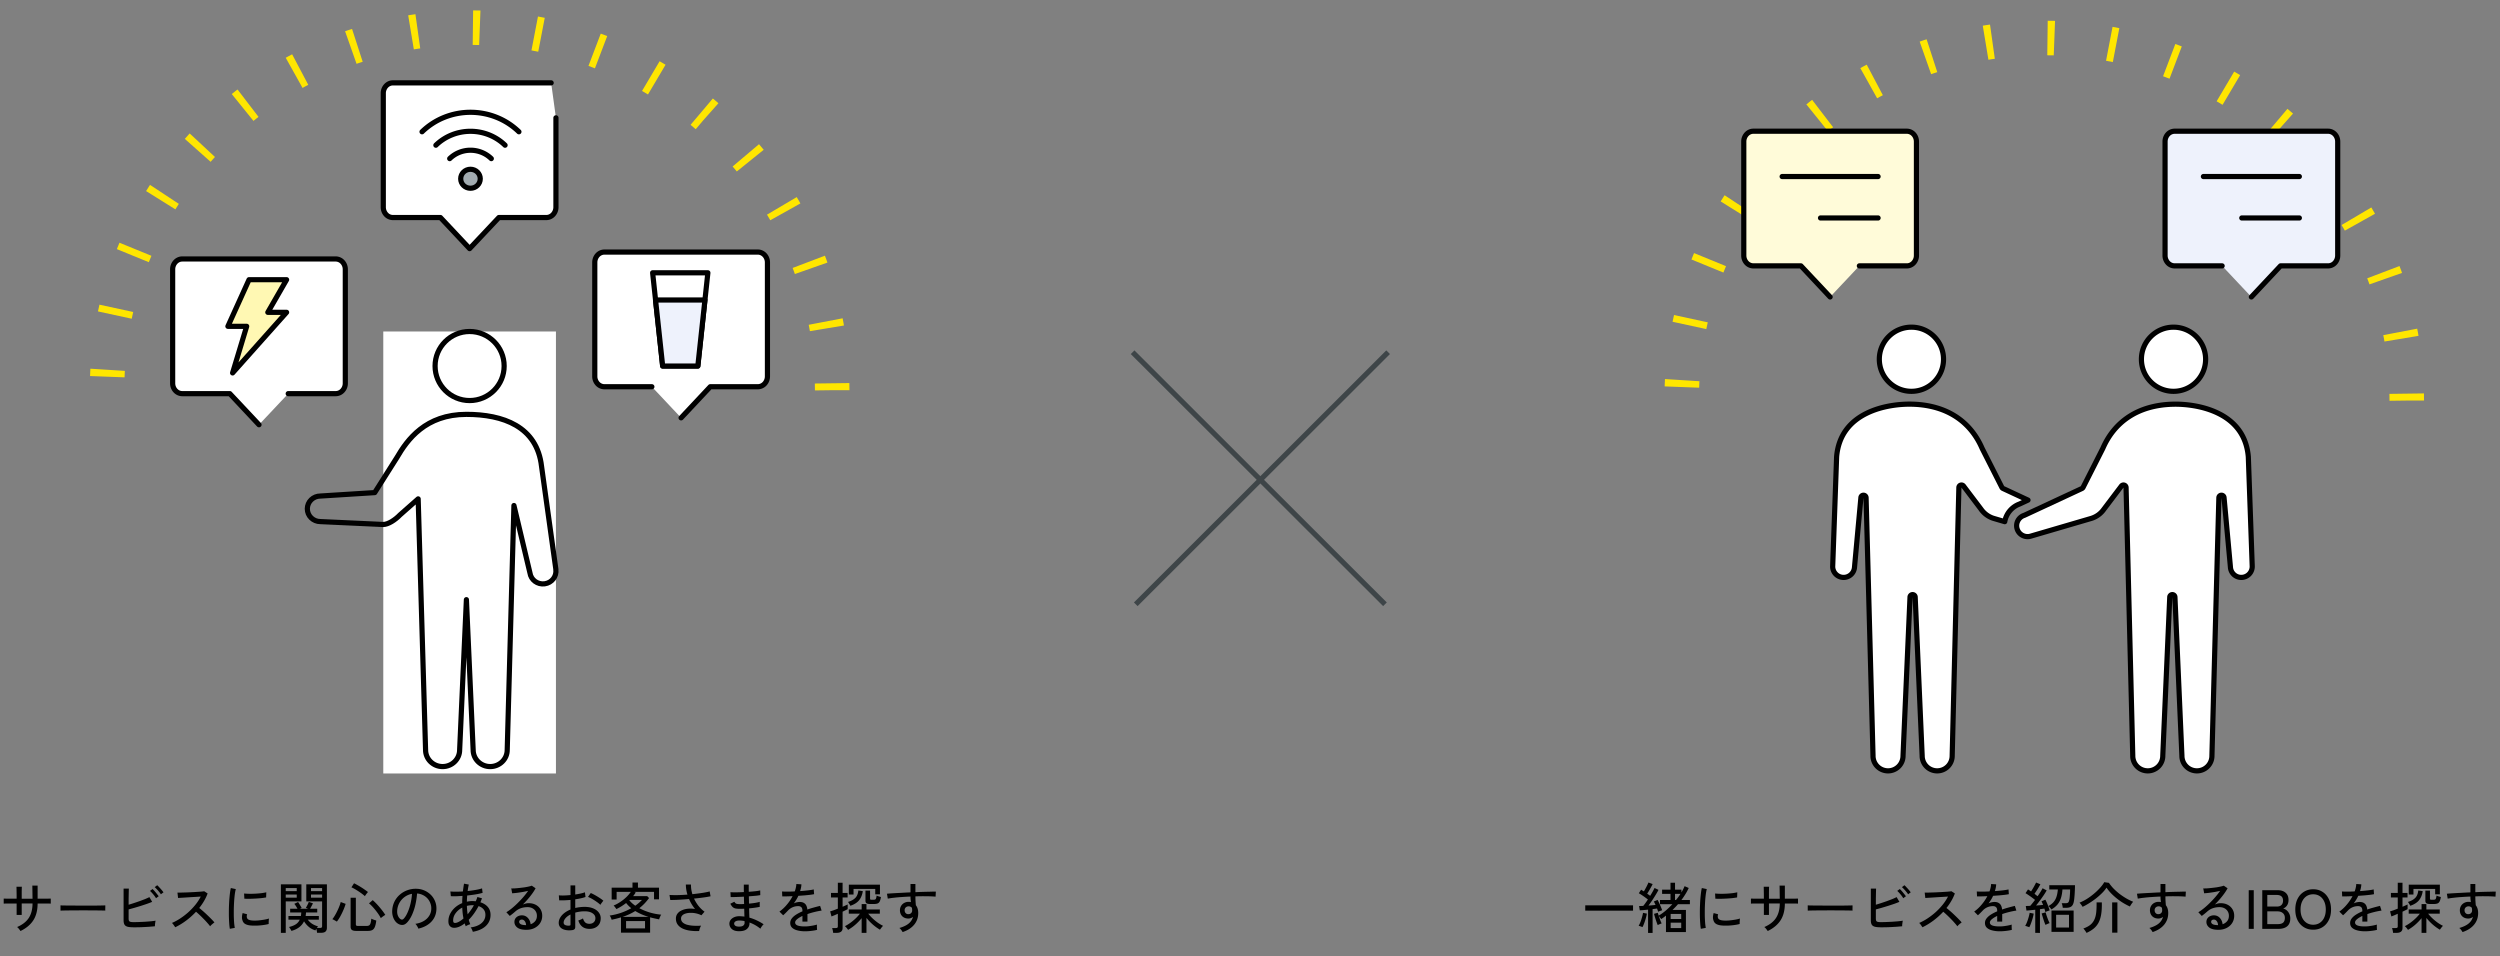 <svg xmlns="http://www.w3.org/2000/svg" width="724" height="277" fill="none"><rect width="100%" height="100%" fill="#808080" stroke="none"/><path stroke="#FFE600" stroke-dasharray="2 16" stroke-linejoin="round" stroke-miterlimit="16" stroke-width="10" d="M241 113C241 55.01 193.99 8 136 8S31 55.01 31 113"/><path fill="#fff" d="M188.778 112h-13.75a2.68 2.68 0 0 1-1.964-.879 3.12 3.12 0 0 1-.814-2.121V76c0-.796.293-1.559.814-2.121a2.68 2.68 0 0 1 1.964-.879h44.444c.737 0 1.443.316 1.964.879s.814 1.325.814 2.121v33c0 .796-.293 1.559-.814 2.121a2.68 2.68 0 0 1-1.964.879h-13.778l-8.444 9"/><path stroke="#000" stroke-linecap="round" stroke-linejoin="round" stroke-width="1.5" d="M188.778 112h-13.75a2.68 2.68 0 0 1-1.964-.879 3.12 3.12 0 0 1-.814-2.121V76c0-.796.293-1.559.814-2.121a2.68 2.68 0 0 1 1.964-.879h44.444c.737 0 1.443.316 1.964.879s.814 1.325.814 2.121v33c0 .796-.293 1.559-.814 2.121a2.68 2.68 0 0 1-1.964.879h-13.778l-8.444 9"/><path fill="#fff" d="M159.611 24h-45.833c-.737 0-1.443.316-1.964.879A3.13 3.13 0 0 0 111 27v33c0 .796.293 1.559.814 2.121a2.68 2.68 0 0 0 1.964.879h13.778L136 72l8.472-9h13.75c.737 0 1.443-.316 1.964-.879A3.13 3.13 0 0 0 161 60V34.125"/><path stroke="#000" stroke-linecap="round" stroke-linejoin="round" stroke-width="1.5" d="M159.611 24h-45.833c-.737 0-1.443.316-1.964.879A3.13 3.13 0 0 0 111 27v33c0 .796.293 1.559.814 2.121a2.68 2.68 0 0 0 1.964.879h13.778L136 72l8.472-9h13.75c.737 0 1.443-.316 1.964-.879A3.13 3.13 0 0 0 161 60V34.125"/><g stroke="#000" stroke-linecap="round" stroke-linejoin="round" stroke-width="1.5" clip-path="url(#a)"><path fill="#A2ABB0" d="M136.25 54.52c1.565 0 2.833-1.23 2.833-2.75 0-1.518-1.268-2.75-2.833-2.75s-2.833 1.232-2.833 2.75c0 1.52 1.268 2.75 2.833 2.75"/><path d="M130.236 45.934a8.5 8.5 0 0 1 2.762-1.796 8.72 8.72 0 0 1 6.519 0 8.5 8.5 0 0 1 2.761 1.796m-16.044-3.884c2.657-2.579 6.26-4.027 10.016-4.027s7.359 1.448 10.016 4.026"/><path d="M122.225 38.158a19.9 19.9 0 0 1 6.435-4.174 20.4 20.4 0 0 1 7.59-1.465c2.605 0 5.184.498 7.59 1.465a19.9 19.9 0 0 1 6.435 4.174"/></g><path stroke="#000" stroke-linecap="round" stroke-linejoin="round" stroke-width="1.5" d="M202.091 106h-10.182L189 79h16z"/><path fill="#EEF2FC" stroke="#000" stroke-linecap="round" stroke-linejoin="round" stroke-width="1.5" d="M191.909 106h10.182l2.06-19.125h-14.303z"/><path fill="#fff" d="M83.472 114h13.75c.737 0 1.444-.316 1.964-.879A3.12 3.12 0 0 0 100 111V78c0-.796-.293-1.559-.814-2.121A2.68 2.68 0 0 0 97.222 75H52.778c-.737 0-1.444.316-1.964.879A3.13 3.13 0 0 0 50 78v33c0 .796.293 1.559.814 2.121s1.227.879 1.964.879h13.778L75 123"/><path stroke="#000" stroke-linecap="round" stroke-linejoin="round" stroke-width="1.5" d="M83.472 114h13.75c.737 0 1.444-.316 1.964-.879A3.12 3.12 0 0 0 100 111V78c0-.796-.293-1.559-.814-2.121A2.68 2.68 0 0 0 97.222 75H52.778c-.737 0-1.444.316-1.964.879A3.13 3.13 0 0 0 50 78v33c0 .796.293 1.559.814 2.121s1.227.879 1.964.879h13.778L75 123"/><path fill="#FFF8B3" stroke="#000" stroke-linecap="round" stroke-linejoin="round" stroke-width="1.5" d="M72.12 81 66 94.5h5.44L67.36 108 83 90.45h-5.44L83 81z"/><path fill="#fff" d="M111 96h50v128h-50z"/><path stroke="#000" stroke-linejoin="round" stroke-width="1.5" d="M126 106c0 5.524 4.476 10 10 10s10-4.476 10-10-4.476-10-10-10-10 4.476-10 10Zm34.985 58.914-4.153-29.852C155.514 123.465 145.63 120 135.077 120c-11.851 0-17.123 7.331-20.148 12.534l-6.41 10.123-15.735.996c-2.087 0-3.784 1.659-3.784 3.699s1.697 3.7 3.784 3.7l18.191.839c1.428 0 3.455-1.308 4.882-2.791l5.242-4.627 2.146 72.705c0 2.665 2.207 4.822 4.933 4.822s4.932-2.157 4.932-4.822l1.957-43.518 1.957 43.518c0 2.665 2.206 4.822 4.932 4.822 2.725 0 4.932-2.157 4.932-4.822l1.947-70.782 4.632 19.504c.28 2.02 2.177 3.445 4.254 3.172s3.524-2.138 3.244-4.158z"/><path fill="#000" d="M5.936 269.624a8 8 0 0 0-.448-.608q-.304-.384-.544-.544 2.32-.991 3.392-2.64 1.072-1.648 1.088-4.192H6.288v3.328H4.816v-3.312q-.832 0-1.632.016H1.808q-.56 0-.736.016v-1.456q.128 0 .688.016h1.376q.816 0 1.68.016v-.992q0-.545-.016-1.056 0-.512-.016-.896 0-.384-.016-.512h1.568q-.015.112-.032.512 0 .384-.016.912v2.032q.511.016.912.016h1.28q.416 0 .944-.016 0-.367-.016-.912 0-.56-.016-1.136 0-.592-.016-1.072 0-.48-.016-.672h1.536v3.792a82 82 0 0 1 1.632-.016h1.392q.592-.016.784-.016v1.456a11 11 0 0 0-.768-.016h-1.392a80 80 0 0 0-1.648-.016q-.016 2.96-1.248 4.864t-3.712 3.104m11.584-5.904v-1.072q0-.304-.016-.448.4.016 1.2.032.8 0 1.856.016 1.072 0 2.256.016h4.64q1.056-.016 1.856-.032t1.184-.032v.352q0 .288-.016.656 0 .352.016.496-.495-.016-1.472-.032-.975-.016-2.24-.016a209 209 0 0 0-5.264 0q-1.296 0-2.352.016-1.04.017-1.648.048m21.344 4.832q-1.152 0-1.824-.144-.672-.16-.96-.592-.288-.449-.288-1.296v-9.184h1.52q-.015.448-.032 1.232l-.032 1.696v1.744q.72-.209 1.536-.48a73 73 0 0 0 1.648-.56q.832-.304 1.568-.592.735-.304 1.264-.576l.8 1.376q-.64.272-1.488.576-.848.288-1.792.592-.928.288-1.856.56-.912.256-1.68.464v2.64q0 .432.112.656t.432.304.944.08q.672 0 1.52-.032a100 100 0 0 0 1.728-.08q.88-.064 1.68-.128.8-.08 1.392-.176a6 6 0 0 0-.096.528q-.048.32-.08.624-.015.304-.016.464-.816.08-1.888.16-1.056.064-2.144.112-1.072.032-1.968.032m7.728-9.568a6.4 6.4 0 0 0-.528-.72 11 11 0 0 0-.64-.736 7 7 0 0 0-.624-.608l.72-.56q.255.208.608.608.368.384.704.784t.512.672zm-1.408 1.136a7 7 0 0 0-.496-.736 11 11 0 0 0-.64-.768 8 8 0 0 0-.608-.608l.736-.544q.24.208.592.608.353.4.672.816.336.4.512.672zm5.568 8.416q-.16-.24-.448-.64-.272-.416-.512-.608a15.6 15.6 0 0 0 2.464-1.344 20 20 0 0 0 2.352-1.824 19.4 19.4 0 0 0 2.032-2.16 14 14 0 0 0 1.504-2.32l-1.68.112q-.928.048-1.888.112-.944.064-1.744.112t-1.264.08l-.176-1.552a60 60 0 0 0 1.168-.016 150 150 0 0 0 1.744-.048l1.936-.096q.975-.064 1.744-.112a14 14 0 0 0 1.152-.128l.992.64a13 13 0 0 1-1.024 2.16 16 16 0 0 1-1.408 2.048 33 33 0 0 1 2.4 2.112q.608.576 1.136 1.12.528.528.864.96-.272.176-.656.512a5 5 0 0 0-.592.592 11 11 0 0 0-.816-.992q-.48-.56-1.056-1.136a38 38 0 0 0-1.152-1.136 23 23 0 0 0-1.056-.944 21.6 21.6 0 0 1-2.896 2.592 20 20 0 0 1-3.12 1.904m15.808.448a15 15 0 0 1-.176-1.536 51 51 0 0 1-.096-2.016q-.015-1.104 0-2.272.031-1.168.096-2.288.08-1.12.192-2.064.112-.96.272-1.632l1.44.304q-.16.576-.288 1.488a39 39 0 0 0-.192 1.984 70 70 0 0 0-.096 2.224q-.015 1.136 0 2.208.032 1.056.096 1.92.08.864.192 1.408zm6.288-.944q-1.088-.064-1.76-.416a1.7 1.7 0 0 1-.864-1.088q-.32-.833.048-2.112l1.296.352a2.2 2.2 0 0 0-.112.656q.015.288.128.512.256.544 1.536.64.72.048 1.6-.016a22 22 0 0 0 1.728-.224q.847-.144 1.456-.336a5 5 0 0 0-.064.48l-.032.624v.48a13 13 0 0 1-1.696.32q-.88.113-1.728.144a24 24 0 0 1-1.536-.016m-2.08-7.776-.08-1.504q.593.064 1.44.08.848.016 1.776-.032a29 29 0 0 0 1.776-.144q.847-.112 1.44-.256l-.048 1.488a24 24 0 0 1-1.456.208q-.832.08-1.728.128t-1.712.064q-.816 0-1.408-.032m21.056 9.872A5.7 5.7 0 0 0 91.6 269a5 5 0 0 1-.16.24 3 3 0 0 0-.096.208q-1.168-.368-1.984-1.088a6.6 6.6 0 0 1-1.312-1.552q-.976 2.048-3.648 2.784a6 6 0 0 0-.464-.8 1.6 1.6 0 0 0-.24-.336q1.248-.288 2-.8a3.14 3.14 0 0 0 1.12-1.328h-3.28v-1.056h3.6q.048-.24.064-.496.032-.257.048-.528h-3.216v-1.072h2.128a18 18 0 0 0-.432-.736 5 5 0 0 0-.496-.688l1.088-.528q.255.336.544.848.304.497.496.864l-.544.24h2.464l-.704-.256q.225-.384.48-.88t.368-.848l1.2.4a10 10 0 0 1-.384.784q-.225.432-.448.8h2.08v1.072h-3.248q-.016.256-.048.512-.016.256-.064.512h3.824v1.056h-3.2q.464.656 1.184 1.152.735.496 1.792.8a2 2 0 0 0-.16.192l-.192.256h.912q.32 0 .464-.112t.144-.416v-7.152h-4.576v-4.944h5.968v12.56q0 .736-.4 1.104-.384.368-1.264.368zm-10.48.016v-14.048h5.952v4.944h-4.544v9.104zm8.72-10.192h3.216v-.896h-3.216zm-7.312 0h3.184v-.896h-3.184zm7.312-1.888h3.216v-.88h-3.216zm-7.312 0h3.184v-.88h-3.184zm20.416 11.52q-.896 0-1.264-.288-.368-.272-.368-.928v-8.4h1.52v7.696q0 .256.128.368t.496.112h2.48q.464 0 .736-.16.272-.176.416-.64t.224-1.312q.24.144.688.304t.752.24q-.16 1.265-.448 1.92-.288.64-.768.864-.464.224-1.216.224zm-5.616-2.688a2.4 2.4 0 0 0-.4-.24 7 7 0 0 0-.496-.272 1.7 1.7 0 0 0-.416-.192 7.6 7.6 0 0 0 .72-1.04q.384-.64.72-1.344.352-.72.608-1.392.272-.688.384-1.2l1.424.528a14 14 0 0 1-.608 1.696 21 21 0 0 1-.896 1.856q-.495.912-1.04 1.6m12.736-1.008a11 11 0 0 0-.96-1.536 19 19 0 0 0-1.216-1.52q-.64-.72-1.248-1.232l1.072-.928q.448.384.96.912t1.024 1.136.944 1.184.72 1.056a2.3 2.3 0 0 0-.432.256q-.271.192-.528.384-.24.192-.336.288m-4.608-6.368a13 13 0 0 0-1.216-.96q-.704-.496-1.424-.928a10 10 0 0 0-1.264-.672l.752-1.168q.432.192.976.512.56.304 1.136.672.576.353 1.072.72.512.353.848.624-.112.128-.304.368t-.352.48a3 3 0 0 0-.224.352m15.472 9.408q-.08-.288-.352-.72-.256-.448-.512-.672 1.44-.224 2.448-.832 1.008-.607 1.552-1.488a3.83 3.83 0 0 0 .608-1.904 4.1 4.1 0 0 0-.272-1.76 4.2 4.2 0 0 0-.88-1.424 4.3 4.3 0 0 0-1.344-.96 4.2 4.2 0 0 0-1.616-.416 21.6 21.6 0 0 1-.464 3.136 15.4 15.4 0 0 1-.96 2.944q-.592 1.36-1.424 2.272-.56.607-1.136.72-.56.113-1.184-.144a2.9 2.9 0 0 1-1.088-.832 4.2 4.2 0 0 1-.736-1.408 5 5 0 0 1-.208-1.76 6.7 6.7 0 0 1 .656-2.592 6.4 6.4 0 0 1 1.584-2.032 6.7 6.7 0 0 1 2.272-1.296 7 7 0 0 1 2.736-.368 6 6 0 0 1 2.176.528 6 6 0 0 1 1.808 1.264 5.5 5.5 0 0 1 1.2 1.872q.432 1.072.368 2.368-.112 2.08-1.488 3.52t-3.744 1.984m-5.12-2.736a.76.76 0 0 0 .416.112q.24-.016.464-.256.624-.656 1.12-1.792.512-1.136.848-2.544t.432-2.864a5.1 5.1 0 0 0-2.16.928 5.3 5.3 0 0 0-1.504 1.728 5.2 5.2 0 0 0-.624 2.24q-.048.88.256 1.536.304.64.752.912m20.896 3.648a4 4 0 0 0-.24-.64 2.4 2.4 0 0 0-.384-.624q2.064-.288 3.168-1.264t1.104-2.384q0-.944-.528-1.584t-1.456-.944q-1.264 2.384-2.848 3.968a11 11 0 0 0 .448 1.28 3.7 3.7 0 0 0-.704.256 3 3 0 0 0-.608.336l-.16-.416a7 7 0 0 0-.144-.416q-.912.704-1.792 1.04-.88.32-1.616.208a1.6 1.6 0 0 1-.608-.24 1.66 1.66 0 0 1-.512-.592q-.192-.4-.192-1.04 0-1.152.512-2.16a6.3 6.3 0 0 1 1.424-1.824 7.2 7.2 0 0 1 2.064-1.264q0-.544.016-1.072l.064-1.024q-1.025.08-1.92.112-.896.016-1.456-.032l-.128-1.36q.608.064 1.568.064.976 0 2.048-.064.08-.624.16-1.184.08-.576.176-1.072l1.376.256q-.096.432-.176.896t-.144.976a35 35 0 0 0 2.304-.32q1.12-.192 1.856-.448l.16 1.296q-.8.24-2 .448a40 40 0 0 1-2.464.32 44 44 0 0 0-.096 1.792q.384-.08.784-.128a6.7 6.7 0 0 1 1.296-.032q.256.017.496.048.272-.608.48-1.248l1.328.384-.224.576q-.113.288-.24.576 1.344.416 2.144 1.344t.8 2.304q0 1.296-.624 2.304t-1.776 1.664-2.736.928m-4.512-2.688q.768-.272 1.808-1.168a23 23 0 0 1-.24-1.536 27 27 0 0 1-.112-1.616 5.5 5.5 0 0 0-1.904 1.6q-.736.977-.736 2.112 0 .624.336.704.352.08.848-.096m3.008-2.368q.464-.56.928-1.216.48-.656.88-1.408a2 2 0 0 0-.224-.016h-.224q-.816 0-1.568.192.016.624.064 1.248.065.608.144 1.2m17.008 4.48q-1.776 0-2.624-.656-.832-.656-.832-1.616 0-.608.304-1.04t.8-.656a2.5 2.5 0 0 1 1.04-.224q1.056 0 1.728.736.688.72.816 1.84a2.9 2.9 0 0 0 1.296-.864q.528-.624.528-1.584 0-.737-.352-1.296a2.35 2.35 0 0 0-.944-.88q-.608-.32-1.408-.32-2.096 0-3.488 1.2-.288.256-.768.656-.48.384-.896.688l-.992-1.072q.752-.448 1.616-1.152a23 23 0 0 0 1.712-1.552 28 28 0 0 0 1.632-1.744q.768-.896 1.344-1.744-.672.16-1.536.32a56 56 0 0 1-1.696.256q-.816.096-1.392.128l-.256-1.408q.432.016 1.072-.016.656-.048 1.376-.128.736-.08 1.424-.176.703-.113 1.248-.24.56-.127.816-.24l1.104.752q-.368.72-.96 1.536a24 24 0 0 1-1.28 1.616 29 29 0 0 1-1.456 1.568q.367-.175.816-.288t.864-.112q1.168 0 2.048.464a3.46 3.46 0 0 1 1.376 1.28q.512.816.512 1.904 0 1.168-.592 2.096-.576.912-1.616 1.44-1.024.528-2.384.528m-.272-1.36h.192q-.048-.704-.384-1.152t-.848-.448a.88.88 0 0 0-.56.176q-.208.16-.208.48 0 .4.416.656t1.392.288m13.52 1.456q-1.104.144-1.984-.064-.864-.192-1.376-.704-.512-.528-.512-1.344 0-1.136.912-2.176.929-1.04 2.496-1.68v-2.784q-.88.08-1.728.112a19 19 0 0 1-1.552 0l-.096-1.44q.64.065 1.52.048a29 29 0 0 0 1.856-.128v-2.8h1.376v2.64a23 23 0 0 0 1.568-.288 8.5 8.5 0 0 0 1.232-.352l.176 1.36q-1.248.432-2.976.672v2.512a12 12 0 0 1 2.704-.32q1.457 0 2.496.432 1.04.432 1.6 1.184.576.736.576 1.68 0 1.472-.928 2.288-.912.8-2.384.784-2.431-.032-3.168-2.432.256-.08.688-.256.448-.192.656-.352.224.784.656 1.184.432.384 1.168.384.8.017 1.28-.432.496-.448.496-1.184 0-.896-.848-1.44-.832-.56-2.288-.56-.736 0-1.424.112a9.4 9.4 0 0 0-1.28.272v4.112q0 .464-.208.672-.208.224-.704.288m8.192-7.328a8 8 0 0 0-1.024-.832 16 16 0 0 0-1.312-.848 8 8 0 0 0-1.248-.608l.8-1.136q.528.224 1.216.608.689.384 1.344.816.672.432 1.088.816a4 4 0 0 0-.304.368l-.352.48q-.16.24-.208.336m-9.136 6.032q.256-.016.368-.064.112-.064.112-.272v-2.896q-.928.464-1.456 1.088t-.528 1.264q0 .464.416.688.432.208 1.088.192m15.104 2.032v-4.432q-.64.192-1.312.368-.672.16-1.392.32a4 4 0 0 0-.24-.624 2.3 2.3 0 0 0-.336-.592 18.5 18.5 0 0 0 3.328-.8 18 18 0 0 0 2.928-1.328 8.6 8.6 0 0 1-1.488-1.504q-.64.496-1.344.944-.704.432-1.472.816a3 3 0 0 0-.224-.32 6 6 0 0 0-.304-.4 1.6 1.6 0 0 0-.288-.304 11.7 11.7 0 0 0 2-1.088q.96-.64 1.728-1.392a9.7 9.7 0 0 0 1.264-1.488h-4.112v2.224h-1.44v-3.44h6.032v-1.488h1.584v1.488h6.096v3.392h-1.44v-2.176h-5.728l.432.16a10 10 0 0 1-.752 1.072h4.064l.544.56a16 16 0 0 1-1.344 1.616q-.704.72-1.472 1.328 1.408.751 3.056 1.248 1.664.48 3.296.624a1.4 1.4 0 0 0-.24.384 9 9 0 0 0-.24.528 7 7 0 0 0-.144.448 56 56 0 0 1-1.312-.272 26 26 0 0 1-1.296-.32v4.448zm1.472-1.232h5.488v-2.128h-5.488zm-1.008-3.344h7.536a20 20 0 0 1-2.032-.736 16 16 0 0 1-1.84-.96q-1.632 1.024-3.664 1.696m3.664-3.232a13.6 13.6 0 0 0 1.952-1.68h-3.568l-.096.096q.336.432.768.832.448.384.944.752m18.512 7.328q-1.328.065-2.544-.096-1.217-.16-2.16-.576-.944-.432-1.488-1.152t-.544-1.776q0-.816.432-1.408a3.06 3.06 0 0 1 1.216-.96 5.5 5.5 0 0 1 1.76-.48 8 8 0 0 1 2.128.064 11.4 11.4 0 0 1-1.728-2.88q-1.52.128-2.976.208-1.44.08-2.464.064l-.224-1.456q.944.065 2.32.048a56 56 0 0 0 2.88-.144 9.8 9.8 0 0 1-.464-2.928h1.488q-.016.689.08 1.392.112.704.32 1.408 1.552-.16 2.896-.368 1.344-.209 2.112-.432l.256 1.408q-.785.176-2.064.352-1.264.176-2.72.32.512 1.104 1.264 2.08a9 9 0 0 0 1.776 1.712l-.896 1.04a6.9 6.9 0 0 0-3.152-.704q-.768 0-1.392.192-.624.176-.992.544a1.26 1.26 0 0 0-.368.928q0 .656.464 1.104.464.432 1.264.672a9.2 9.2 0 0 0 1.856.288 17 17 0 0 0 2.224-.016 4 4 0 0 0-.368.784q-.16.48-.192.768m11.296.048q-1.248-.048-1.904-.688a2.02 2.02 0 0 1-.64-1.536q.017-.592.384-1.072.384-.496 1.072-.784.704-.288 1.648-.256.32.017.624.048.32.016.624.064l-.064-2.288-.672.032h-.672q-.816 0-1.296-.128a1.75 1.75 0 0 1-.784-.464q-.304-.32-.592-.88l1.168-.576q.24.432.544.56t.992.128h.624l.656-.032-.032-1.056q0-.544-.016-1.072-1.168.064-2.208.096t-1.632.016l-.064-1.408q.544.048 1.6.048a61 61 0 0 0 2.288-.08 37 37 0 0 1-.016-1.104v-1.056h1.424v1.008q0 .512.016 1.072a61 61 0 0 0 1.968-.176 12 12 0 0 0 1.344-.224l.016 1.36a14 14 0 0 1-1.344.192q-.895.08-1.968.16.031 1.072.048 2.112a25 25 0 0 0 1.76-.208 11 11 0 0 0 1.344-.304v1.456q-.593.127-1.392.24a32 32 0 0 1-1.68.192l.032 1.456q.031.672.048 1.232 1.136.305 2.176.816 1.056.496 1.952 1.104a2.4 2.4 0 0 0-.352.368q-.192.24-.368.512a4 4 0 0 0-.224.4 10.6 10.6 0 0 0-3.152-1.792v.192q.016 1.024-.768 1.696-.784.688-2.512.624m.048-1.328q.976.032 1.392-.272.416-.32.416-.784v-.224q0-.144-.016-.32a6 6 0 0 0-.736-.112 6 6 0 0 0-.72-.048q-.768 0-1.168.256-.384.257-.384.624 0 .352.304.608.304.24.912.272m19.344 1.36q-1.231 0-2.208-.256-.976-.24-1.552-.768-.56-.528-.56-1.392 0-.72.464-1.312.464-.608 1.264-1.12a12.5 12.5 0 0 1 1.808-.928v-.176q0-.72-.304-1.008-.288-.288-.752-.32a4 4 0 0 0-1.632.256 4 4 0 0 0-1.488 1.008 36 36 0 0 1-.688.704q-.4.4-.72.672l-1.072-1.072a11.2 11.2 0 0 0 2.128-1.984 13.2 13.2 0 0 0 1.68-2.48q-.976.048-1.792.064a21 21 0 0 1-1.2 0l-.064-1.424q.512.048 1.504.048 1.008 0 2.176-.064.208-.56.32-1.104a5.3 5.3 0 0 0 .144-1.04l1.472.096a7 7 0 0 1-.384 1.952 43 43 0 0 0 2.304-.208q1.088-.128 1.648-.272l.096 1.376q-.448.096-1.184.192-.72.08-1.6.16-.864.064-1.776.128a9.5 9.5 0 0 1-.592 1.12q-.353.56-.72 1.072.384-.208.848-.304a4 4 0 0 1 .896-.112q.944 0 1.504.528t.672 1.664a25 25 0 0 1 1.904-.592 47 47 0 0 1 1.792-.464l.432 1.36a20 20 0 0 0-2.144.432q-1.04.257-1.952.576v2.192h-1.456v-1.648q-.943.448-1.536.944-.576.48-.576.944 0 .608.72.88.736.272 2.08.272.512 0 1.136-.064.624-.08 1.248-.192.64-.128 1.152-.272-.032.144-.032.432 0 .272.016.56t.032.464v.064q-.8.208-1.728.304-.929.112-1.728.112m16.368.448v-4.256a15.4 15.4 0 0 1-1.84 1.904 13 13 0 0 1-2.096 1.488 5 5 0 0 0-.4-.544 3.5 3.5 0 0 0-.512-.528 11.5 11.5 0 0 0 1.568-.96 15 15 0 0 0 1.536-1.28 12 12 0 0 0 1.248-1.376h-3.232v-1.216h3.728v-1.568h1.392v1.568h3.872v1.216h-3.36q.528.672 1.232 1.344.704.656 1.488 1.232.8.56 1.568.944a7 7 0 0 0-.496.576l-.4.544a14 14 0 0 1-2.08-1.504 16 16 0 0 1-1.824-1.904v4.32zm-8.256 0a5 5 0 0 0-.112-.736 4 4 0 0 0-.192-.656h1.072q.32 0 .448-.112.144-.112.144-.416v-3.6l-1.104.48q-.512.209-.736.288l-.384-1.472q.368-.096.976-.304.608-.224 1.248-.48v-3.248h-1.984v-1.312h1.984v-2.944h1.376v2.944h1.456v1.312h-1.456v2.704q.48-.209.864-.384.4-.175.608-.288v1.36q-.512.272-1.472.736v4.688q0 .752-.432 1.088-.432.352-1.28.352zm4.544-11.088V256.2h9.008v2.8h-1.36v-1.568h-6.288v1.632zM252 261.8q-.751 0-1.056-.208-.304-.208-.304-.752v-2.912h1.328v2.256q0 .224.08.304t.368.08h.544q.336 0 .496-.08.176-.08.256-.336.096-.272.16-.8.208.112.592.24.4.113.656.192-.128.848-.368 1.296-.224.432-.64.576-.4.144-1.056.144zm-5.728.512a7 7 0 0 0-.336-.576 3.2 3.2 0 0 0-.352-.528q1.44-.464 2.144-1.2.72-.752.848-2.128l1.296.192q-.257 1.648-1.104 2.672-.847 1.008-2.496 1.568m15.136 7.616a13 13 0 0 0-.384-.592 3 3 0 0 0-.56-.592q1.776-.512 2.72-1.312t1.216-1.904q-.608.48-1.328.48-1.088 0-1.76-.64-.656-.656-.688-1.68-.016-.72.304-1.28.32-.576.896-.896a2.55 2.55 0 0 1 1.312-.336q.175 0 .336.016.175.016.336.064a73 73 0 0 1-.096-.768 11 11 0 0 1-.032-.848q-1.312.048-2.56.144-1.232.08-2.272.208a19 19 0 0 0-1.744.256l-.24-1.424q.64-.064 1.696-.128 1.072-.064 2.4-.128 1.328-.08 2.72-.144v-2.416h1.424v2.368a94 94 0 0 1 2.336-.096q1.136-.031 2.064-.048a26 26 0 0 1 1.52-.016l-.08 1.456a30 30 0 0 0-2.544-.112 58 58 0 0 0-3.296.032q0 .624.032 1.296.048.656.096 1.264.688.864.688 2.272 0 1.968-1.2 3.392-1.183 1.409-3.312 2.112m1.68-5.184q.48-.016.768-.304a1.04 1.04 0 0 0 .304-.768q0-.176-.016-.368a6 6 0 0 0-.048-.4 1.22 1.22 0 0 0-.944-.432q-.496 0-.848.32-.336.32-.32.832 0 .496.304.816t.8.304"/><path stroke="#3E4548" stroke-width="1.5" d="m402 102-73.086 73m72.172 0L328 102"/><path stroke="#FFE600" stroke-dasharray="2 16" stroke-linejoin="round" stroke-miterlimit="16" stroke-width="10" d="M697 116c0-57.99-47.01-105-105-105S487 58.01 487 116"/><g fill="#fff" stroke="#000" stroke-linejoin="round" stroke-width="1.5" clip-path="url(#b)"><path d="M562.844 104.038c0 5.13-4.161 9.288-9.296 9.288-5.136 0-9.297-4.158-9.297-9.288s4.161-9.288 9.297-9.288c5.135 0 9.296 4.158 9.296 9.288Zm66.608 9.288c-5.135 0-9.296-4.158-9.296-9.288s4.161-9.288 9.296-9.288c5.136 0 9.296 4.158 9.296 9.288s-4.16 9.288-9.296 9.288Zm-49.362 28.143 7.215 3.36-2.416 1.125-.014.005a6.69 6.69 0 0 0-4.302 5.112l-3.236-.95a6.97 6.97 0 0 1-3.657-2.699l-.019-.026-5.023-6.637a.75.75 0 0 0-1.348.434l-1.939 77.687v.019a4.34 4.34 0 0 1-4.346 4.341 4.34 4.34 0 0 1-4.345-4.341l-.001-.033-2.021-45.945a.75.75 0 0 0-1.499 0l-2.021 45.945-.001.033a4.34 4.34 0 0 1-4.346 4.341 4.34 4.34 0 0 1-4.345-4.341v-.021l-2.011-74.729a.75.75 0 0 0-1.497-.048l-1.846 20.076-.003.033a3.16 3.16 0 0 1-3.31 3.007 3.16 3.16 0 0 1-3.01-3.306l.001-.009 1.134-31.602c.546-6.589 4.244-10.422 8.711-12.615 4.508-2.215 9.779-2.739 13.271-2.633 10.104.301 16.837 5.15 20.149 12.782l.019.04 5.704 11.254c.076.15.2.27.352.341Z"/><path d="M584.19 153.263c-.554-1.611.288-3.367 1.885-3.97a1 1 0 0 0 .156-.053l16.678-7.76a.75.75 0 0 0 .353-.341l5.704-11.255.019-.04c3.312-7.632 10.045-12.481 20.149-12.782 3.491-.106 8.762.419 13.271 2.633 4.467 2.194 8.165 6.026 8.711 12.615l1.124 31.591v.01a3.16 3.16 0 0 1-3.01 3.306 3.144 3.144 0 0 1-3.299-3.003l-.003-.037-1.846-20.076a.75.75 0 0 0-1.497.048l-2.011 74.729v.021a4.34 4.34 0 0 1-4.346 4.341 4.34 4.34 0 0 1-4.345-4.341v-.02l-.001-.013-2.021-45.945a.75.75 0 0 0-1.499 0l-2.021 45.945-.001.033a4.34 4.34 0 0 1-4.345 4.341 4.34 4.34 0 0 1-4.346-4.341v-.019l-1.939-77.687a.75.75 0 0 0-1.348-.434l-5.023 6.637-.019.026a6.97 6.97 0 0 1-3.657 2.699l-17.432 5.109-.03.009a3.17 3.17 0 0 1-4.011-1.976Z"/></g><path fill="#FFFBD9" d="M538.472 77h13.75c.737 0 1.443-.316 1.964-.879A3.13 3.13 0 0 0 555 74V41c0-.796-.293-1.559-.814-2.121a2.68 2.68 0 0 0-1.964-.879h-44.444c-.737 0-1.443.316-1.964.879A3.13 3.13 0 0 0 505 41v33c0 .796.293 1.559.814 2.121a2.68 2.68 0 0 0 1.964.879h13.778L530 86"/><path stroke="#000" stroke-linecap="round" stroke-linejoin="round" stroke-width="1.5" d="M538.472 77h13.75c.737 0 1.443-.316 1.964-.879A3.13 3.13 0 0 0 555 74V41c0-.796-.293-1.559-.814-2.121a2.68 2.68 0 0 0-1.964-.879h-44.444c-.737 0-1.443.316-1.964.879A3.13 3.13 0 0 0 505 41v33c0 .796.293 1.559.814 2.121a2.68 2.68 0 0 0 1.964.879h13.778L530 86m13.889-34.875h-27.778m27.778 12h-16.667"/><path fill="#EEF2FC" d="M643.528 77h-13.75a2.68 2.68 0 0 1-1.964-.879A3.13 3.13 0 0 1 627 74V41c0-.796.293-1.559.814-2.121a2.68 2.68 0 0 1 1.964-.879h44.444c.737 0 1.443.316 1.964.879S677 40.204 677 41v33c0 .796-.293 1.559-.814 2.121a2.68 2.68 0 0 1-1.964.879h-13.778L652 86"/><path stroke="#000" stroke-linecap="round" stroke-linejoin="round" stroke-width="1.5" d="M643.528 77h-13.75a2.68 2.68 0 0 1-1.964-.879A3.13 3.13 0 0 1 627 74V41c0-.796.293-1.559.814-2.121a2.68 2.68 0 0 1 1.964-.879h44.444c.737 0 1.443.316 1.964.879S677 40.204 677 41v33c0 .796-.293 1.559-.814 2.121a2.68 2.68 0 0 1-1.964.879h-13.778L652 86m13.889-34.875h-27.778m27.778 12h-16.667"/><path fill="#000" d="M459.088 263.736v-1.552h13.84v1.552zm23.376 6.192v-4.768a17 17 0 0 1-.688.528 10 10 0 0 1-.688.48 4 4 0 0 0-.352-.464 8 8 0 0 0-.368-.464q.192.576.416 1.184.24.608.432.992a6 6 0 0 0-.576.224 6 6 0 0 0-.56.272 15 15 0 0 1-.368-.96 40 40 0 0 1-.4-1.232 22 22 0 0 1-.304-1.072l1.088-.304q.048.176.112.4.08.209.144.432a16 16 0 0 0 2.048-1.472 22 22 0 0 0 1.904-1.84h-3.568v-1.232h3.04v-1.776h-2.432v-1.2h2.432v-2.016h1.312v2.016h1.856v.784q.288-.48.512-.928a9 9 0 0 0 .4-.88l1.2.528a16 16 0 0 1-.944 1.76 21 21 0 0 1-1.168 1.712h2.448v1.232h-3.456q-.368.432-.768.848-.384.4-.8.8h3.872v6.416zm-5.184.24v-6.736q-.672.064-1.312.128a126 126 0 0 1-1.088.08l-.192-1.264h.544q.304-.016.656-.032.304-.352.64-.832.352-.48.704-1.024a25 25 0 0 0-1.28-.944 20 20 0 0 0-1.344-.864l.656-1.024q.175.113.384.24.208.112.416.256.24-.384.496-.864.272-.496.496-.96t.336-.752l1.216.448q-.304.64-.752 1.408-.432.768-.832 1.376l.448.32q.224.16.416.304.416-.672.752-1.264.336-.607.512-1.008l1.152.544q-.32.64-.816 1.44-.48.8-1.024 1.616a45 45 0 0 1-1.056 1.488 29 29 0 0 0 1.072-.08q.528-.048.96-.096a7 7 0 0 0-.496-.992l1.088-.464q.24.4.48.944a19 19 0 0 1 .848 2.048q-.208.064-.608.208a4 4 0 0 0-.544.24 5 5 0 0 0-.16-.464 14 14 0 0 0-.176-.496 23 23 0 0 1-.592.096 22 22 0 0 0-.688.08v6.896zm6.544-1.408h3.056v-1.552h-3.056zm-8.16-.272a11 11 0 0 0-.56-.208q-.368-.144-.56-.16.272-.448.528-1.104t.448-1.36q.208-.72.304-1.296l1.104.224q-.096.624-.304 1.344-.192.72-.448 1.392-.24.672-.512 1.168m8.16-2.336h3.056v-1.472h-3.056zm1.264-5.52h.288q.368-.448.688-.88.336-.448.608-.896h-1.584zm7.472 8.352a15 15 0 0 1-.176-1.536 50 50 0 0 1-.096-2.016 78 78 0 0 1 0-2.272 75 75 0 0 1 .096-2.288q.08-1.12.192-2.064.112-.96.272-1.632l1.44.304q-.16.576-.288 1.488a39 39 0 0 0-.192 1.984 68 68 0 0 0-.096 2.224 74 74 0 0 0 0 2.208q.032 1.056.096 1.92.08.864.192 1.408zm6.288-.944q-1.088-.064-1.76-.416a1.7 1.7 0 0 1-.864-1.088q-.32-.833.048-2.112l1.296.352a2.2 2.2 0 0 0-.112.656q.016.288.128.512.256.544 1.536.64.72.048 1.6-.016a22 22 0 0 0 1.728-.224 11 11 0 0 0 1.456-.336 5 5 0 0 0-.064.48l-.032.624v.48a13 13 0 0 1-1.696.32q-.88.113-1.728.144-.832.016-1.536-.016m-2.08-7.776-.08-1.504q.592.064 1.44.08t1.776-.032a29 29 0 0 0 1.776-.144q.848-.112 1.44-.256l-.048 1.488q-.624.112-1.456.208-.832.08-1.728.128t-1.712.064q-.816 0-1.408-.032m15.168 9.36a8 8 0 0 0-.448-.608q-.304-.384-.544-.544 2.32-.991 3.392-2.64 1.072-1.648 1.088-4.192h-3.136v3.328h-1.472v-3.312q-.833 0-1.632.016h-1.376q-.56 0-.736.016v-1.456q.128 0 .688.016h1.376q.816 0 1.68.016v-.992q0-.545-.016-1.056 0-.512-.016-.896 0-.384-.016-.512h1.568a7 7 0 0 0-.032.512q0 .384-.016.912v2.032q.512.016.912.016h1.28q.416 0 .944-.016 0-.367-.016-.912 0-.56-.016-1.136 0-.592-.016-1.072 0-.48-.016-.672h1.536v3.792a82 82 0 0 1 1.632-.016h1.392q.592-.016.784-.016v1.456a11 11 0 0 0-.768-.016h-1.392a80 80 0 0 0-1.648-.016q-.016 2.96-1.248 4.864t-3.712 3.104m11.584-5.904v-1.072q0-.304-.016-.448.4.016 1.2.032.8 0 1.856.016 1.072 0 2.256.016h4.64q1.056-.016 1.856-.032t1.184-.032v.352q0 .288-.016.656 0 .352.016.496a135 135 0 0 0-3.712-.048q-1.248-.016-2.608-.016t-2.656.016q-1.296 0-2.352.016-1.04.017-1.648.048m21.344 4.832q-1.152 0-1.824-.144-.672-.16-.96-.592-.288-.449-.288-1.296v-9.184h1.52q-.016.448-.032 1.232t-.032 1.696v1.744q.72-.209 1.536-.48a72 72 0 0 0 1.648-.56q.832-.304 1.568-.592.736-.304 1.264-.576l.8 1.376a29 29 0 0 1-1.488.576q-.848.288-1.792.592-.928.288-1.856.56-.912.256-1.68.464v2.64q0 .432.112.656.113.224.432.304.32.08.944.08.672 0 1.52-.032a100 100 0 0 0 1.728-.08q.88-.064 1.68-.128.8-.08 1.392-.176a6 6 0 0 0-.096.528q-.048.32-.08.624a9 9 0 0 0-.016.464q-.816.08-1.888.16-1.056.064-2.144.112-1.073.032-1.968.032m7.728-9.568a6.5 6.5 0 0 0-.528-.72 11 11 0 0 0-.64-.736 7 7 0 0 0-.624-.608l.72-.56q.256.208.608.608.368.384.704.784t.512.672zm-1.408 1.136a7 7 0 0 0-.496-.736 11 11 0 0 0-.64-.768 8 8 0 0 0-.608-.608l.736-.544q.24.208.592.608t.672.816q.336.4.512.672zm5.568 8.416q-.16-.24-.448-.64-.272-.416-.512-.608a15.6 15.6 0 0 0 2.464-1.344 20 20 0 0 0 2.352-1.824 19 19 0 0 0 2.032-2.16 14 14 0 0 0 1.504-2.32q-.736.048-1.68.112-.928.048-1.888.112-.944.064-1.744.112t-1.264.08l-.176-1.552q.384 0 1.168-.016a149 149 0 0 0 1.744-.048l1.936-.096q.976-.064 1.744-.112.785-.064 1.152-.128l.992.64a13 13 0 0 1-1.024 2.16 16 16 0 0 1-1.408 2.048 33 33 0 0 1 2.4 2.112q.608.576 1.136 1.12.528.528.864.96-.272.176-.656.512a5 5 0 0 0-.592.592 11 11 0 0 0-.816-.992q-.48-.56-1.056-1.136a38 38 0 0 0-1.152-1.136 23 23 0 0 0-1.056-.944 21.6 21.6 0 0 1-2.896 2.592 20 20 0 0 1-3.12 1.904m22.416 1.168q-1.231 0-2.208-.256-.976-.24-1.552-.768-.56-.528-.56-1.392 0-.72.464-1.312.464-.608 1.264-1.12a12.5 12.5 0 0 1 1.808-.928v-.176q0-.72-.304-1.008-.288-.288-.752-.32a4 4 0 0 0-1.632.256 4 4 0 0 0-1.488 1.008 36 36 0 0 1-.688.704q-.4.4-.72.672l-1.072-1.072a11.2 11.2 0 0 0 2.128-1.984 13.2 13.2 0 0 0 1.68-2.48q-.976.048-1.792.064a21 21 0 0 1-1.2 0l-.064-1.424q.512.048 1.504.048 1.008 0 2.176-.064.208-.56.32-1.104a5.3 5.3 0 0 0 .144-1.04l1.472.096a7 7 0 0 1-.384 1.952 43 43 0 0 0 2.304-.208q1.088-.128 1.648-.272l.096 1.376q-.448.096-1.184.192-.72.08-1.6.16-.864.064-1.776.128a9.5 9.5 0 0 1-.592 1.12q-.352.56-.72 1.072.384-.208.848-.304a4 4 0 0 1 .896-.112q.944 0 1.504.528t.672 1.664a25 25 0 0 1 1.904-.592 47 47 0 0 1 1.792-.464l.432 1.36a20 20 0 0 0-2.144.432q-1.04.257-1.952.576v2.192h-1.456v-1.648q-.943.448-1.536.944-.576.48-.576.944 0 .608.72.88.736.272 2.08.272.512 0 1.136-.064.624-.08 1.248-.192.64-.128 1.152-.272-.032.144-.032.432 0 .272.016.56t.032.464v.064q-.8.208-1.728.304-.929.112-1.728.112m14.944.16v-6.176h6.416v6.176zm-4.704.304v-6.704q-.736.08-1.408.144-.672.065-1.136.096l-.192-1.328q.528 0 1.296-.048.288-.32.64-.768.368-.448.736-.944a19 19 0 0 0-.848-.656 17 17 0 0 0-.992-.704 12 12 0 0 0-.912-.592l.72-1.088q.192.112.416.256t.464.32q.256-.384.544-.864t.528-.944a8 8 0 0 0 .384-.768l1.248.512a22 22 0 0 1-.816 1.408q-.48.752-.896 1.344.257.192.48.384.24.176.432.32.464-.672.848-1.28.384-.624.592-1.024l1.184.624q-.353.624-.864 1.392a53 53 0 0 1-1.088 1.536q-.576.768-1.12 1.44a29 29 0 0 0 1.072-.08q.528-.048.96-.096a6 6 0 0 0-.24-.56 5 5 0 0 0-.224-.48l1.12-.464q.224.4.464.96a18 18 0 0 1 .784 2.144 3 3 0 0 0-.4.128 8 8 0 0 0-.848.336 6 6 0 0 0-.128-.48 5 5 0 0 0-.16-.512q-.272.032-.592.08t-.688.096v6.864zm4.688-6.784a1.6 1.6 0 0 0-.24-.32 4 4 0 0 0-.352-.4 2 2 0 0 0-.288-.272q.944-.512 1.504-1.168t.848-1.552.384-2.08h-2.48v-1.232h7.44q0 .8-.048 1.696a28 28 0 0 1-.112 1.712 11 11 0 0 1-.176 1.36q-.208 1.04-.752 1.408-.528.368-1.536.368h-.912a4.3 4.3 0 0 0-.112-.688 3.4 3.4 0 0 0-.192-.64h1.008q.624 0 .848-.192.223-.208.336-.736a7 7 0 0 0 .128-.88q.048-.528.08-1.104t.032-1.072h-2.224q-.08 1.36-.416 2.432a5.5 5.5 0 0 1-.992 1.888q-.672.816-1.776 1.472m1.36 5.232h3.728v-3.68h-3.728zm-7.776-.096a15 15 0 0 0-.592-.208 3.2 3.2 0 0 0-.592-.176q.271-.448.528-1.104.256-.672.464-1.392t.304-1.296l1.168.24q-.096.624-.304 1.36-.208.72-.464 1.408-.24.688-.512 1.168m4.688-.672a19 19 0 0 1-.384-.976 33 33 0 0 1-.4-1.248 83 83 0 0 1-.32-1.088l1.152-.32q.112.416.304 1.024.208.592.432 1.168.224.56.416.928a5 5 0 0 0-.608.24 7 7 0 0 0-.592.272m10.752-5.232a4.5 4.5 0 0 0-.416-.624 4.3 4.3 0 0 0-.48-.576 14 14 0 0 0 2.08-1.056 18 18 0 0 0 2.064-1.504 18 18 0 0 0 1.776-1.696q.8-.88 1.248-1.68l1.36.192q.528.8 1.296 1.616a19 19 0 0 0 1.712 1.536q.943.72 1.968 1.328 1.024.592 2.032.992a9 9 0 0 0-.528.704q-.256.384-.416.672a18.5 18.5 0 0 1-2.544-1.408 19 19 0 0 1-2.384-1.904 12.5 12.5 0 0 1-1.84-2.144 9.8 9.8 0 0 1-1.312 1.584 20 20 0 0 1-1.776 1.568q-.976.752-1.984 1.376-.992.624-1.856 1.024m1.136 7.552a3 3 0 0 0-.24-.4q-.16-.24-.352-.496a2 2 0 0 0-.336-.368q1.2-.432 1.968-1.024a4.15 4.15 0 0 0 1.184-1.472q.432-.864.576-2.096.144-1.248.112-2.976h1.52q.048 1.952-.176 3.376t-.752 2.448a5.6 5.6 0 0 1-1.392 1.728q-.864.72-2.112 1.28m7.424-.064v-8.768h1.52v8.768zm11.728-.176a13 13 0 0 0-.384-.592 3 3 0 0 0-.56-.592q1.776-.512 2.72-1.312t1.216-1.904q-.608.48-1.328.48-1.088 0-1.76-.64-.656-.656-.688-1.68-.016-.72.304-1.28.32-.576.896-.896a2.55 2.55 0 0 1 1.312-.336q.176 0 .336.016.176.016.336.064a73 73 0 0 1-.096-.768 11 11 0 0 1-.032-.848q-1.312.048-2.56.144-1.232.08-2.272.208a19 19 0 0 0-1.744.256l-.24-1.424q.64-.064 1.696-.128 1.072-.064 2.4-.128 1.328-.08 2.72-.144v-2.416h1.424v2.368a94 94 0 0 1 2.336-.096q1.135-.031 2.064-.048a26 26 0 0 1 1.52-.016l-.08 1.456a30 30 0 0 0-2.544-.112 58 58 0 0 0-3.296.032q0 .624.032 1.296.048.656.096 1.264.688.864.688 2.272 0 1.968-1.2 3.392-1.184 1.409-3.312 2.112m1.68-5.184q.48-.016.768-.304a1.04 1.04 0 0 0 .304-.768q0-.176-.016-.368a6 6 0 0 0-.048-.4 1.22 1.22 0 0 0-.944-.432q-.496 0-.848.32-.336.32-.32.832 0 .496.304.816t.8.304m17.344 4.528q-1.776 0-2.624-.656-.832-.656-.832-1.616 0-.608.304-1.04t.8-.656a2.5 2.5 0 0 1 1.04-.224q1.056 0 1.728.736.688.72.816 1.84a2.9 2.9 0 0 0 1.296-.864q.528-.624.528-1.584 0-.737-.352-1.296a2.35 2.35 0 0 0-.944-.88q-.608-.32-1.408-.32-2.096 0-3.488 1.2-.288.256-.768.656-.48.384-.896.688l-.992-1.072q.752-.448 1.616-1.152a23 23 0 0 0 1.712-1.552 28 28 0 0 0 1.632-1.744q.768-.896 1.344-1.744-.672.16-1.536.32a56 56 0 0 1-1.696.256q-.816.096-1.392.128l-.256-1.408q.432.016 1.072-.016.656-.048 1.376-.128.736-.08 1.424-.176.703-.113 1.248-.24.56-.127.816-.24l1.104.752q-.368.72-.96 1.536a24 24 0 0 1-1.28 1.616 29 29 0 0 1-1.456 1.568q.367-.175.816-.288t.864-.112q1.168 0 2.048.464a3.46 3.46 0 0 1 1.376 1.28q.512.816.512 1.904 0 1.168-.592 2.096-.576.912-1.616 1.44-1.024.528-2.384.528m-.272-1.36h.192q-.048-.704-.384-1.152t-.848-.448a.88.88 0 0 0-.56.176q-.208.16-.208.48 0 .4.416.656t1.392.288m9.072 1.088v-11.2h1.456V269zm3.922 0v-11.2h4.432q1.488 0 2.32.736.848.72.848 2.096 0 .944-.432 1.584a2.3 2.3 0 0 1-1.136.896q.912.209 1.488 1.008.592.784.592 1.872 0 1.504-.896 2.256-.88.752-2.576.752zm1.456-1.376h3.008q1.087 0 1.584-.432.496-.448.496-1.376 0-.896-.592-1.392t-1.504-.496h-2.992zm0-5.088h2.816q.848 0 1.296-.464t.448-1.232q0-1.664-1.84-1.664h-2.72zm13.293 6.704q-1.521 0-2.688-.72t-1.84-2.032q-.656-1.312-.656-3.088t.656-3.088q.672-1.328 1.84-2.048 1.167-.736 2.688-.736 1.52 0 2.672.736 1.167.72 1.824 2.048.672 1.312.672 3.088t-.672 3.088q-.657 1.312-1.824 2.032-1.152.72-2.672.72m0-1.44q1.088 0 1.904-.544.831-.544 1.28-1.52.464-.992.464-2.336 0-1.36-.464-2.336-.449-.992-1.28-1.536-.816-.544-1.904-.544t-1.92.544q-.816.544-1.28 1.536-.465.976-.464 2.336 0 1.344.464 2.336.464.976 1.28 1.52.831.544 1.92.544m15.015 1.904q-1.231 0-2.208-.256-.976-.24-1.552-.768-.56-.528-.56-1.392 0-.72.464-1.312.464-.608 1.264-1.12a12.5 12.5 0 0 1 1.808-.928v-.176q0-.72-.304-1.008-.288-.288-.752-.32a4 4 0 0 0-1.632.256 4 4 0 0 0-1.488 1.008 36 36 0 0 1-.688.704q-.4.4-.72.672l-1.072-1.072a11.2 11.2 0 0 0 2.128-1.984 13.2 13.2 0 0 0 1.68-2.48q-.976.048-1.792.064a21 21 0 0 1-1.2 0l-.064-1.424q.512.048 1.504.048 1.008 0 2.176-.064.208-.56.32-1.104a5.3 5.3 0 0 0 .144-1.04l1.472.096a7 7 0 0 1-.384 1.952 43 43 0 0 0 2.304-.208q1.088-.128 1.648-.272l.096 1.376q-.448.096-1.184.192-.72.08-1.6.16-.864.064-1.776.128a9.5 9.5 0 0 1-.592 1.12q-.352.56-.72 1.072.384-.208.848-.304a4 4 0 0 1 .896-.112q.944 0 1.504.528t.672 1.664a25 25 0 0 1 1.904-.592 47 47 0 0 1 1.792-.464l.432 1.36a20 20 0 0 0-2.144.432q-1.04.257-1.952.576v2.192h-1.456v-1.648q-.943.448-1.536.944-.576.48-.576.944 0 .608.72.88.736.272 2.08.272.512 0 1.136-.064.624-.08 1.248-.192.64-.128 1.152-.272-.032.144-.032.432 0 .272.016.56t.032.464v.064q-.8.208-1.728.304-.929.112-1.728.112m16.368.448v-4.256a15.4 15.4 0 0 1-1.84 1.904 13 13 0 0 1-2.096 1.488 5 5 0 0 0-.4-.544 3.5 3.5 0 0 0-.512-.528 11.5 11.5 0 0 0 1.568-.96 15 15 0 0 0 1.536-1.28 12 12 0 0 0 1.248-1.376h-3.232v-1.216h3.728v-1.568h1.392v1.568h3.872v1.216h-3.36q.528.672 1.232 1.344.704.656 1.488 1.232.8.56 1.568.944a7 7 0 0 0-.496.576l-.4.544a14 14 0 0 1-2.08-1.504 16 16 0 0 1-1.824-1.904v4.32zm-8.256 0a5 5 0 0 0-.112-.736 4 4 0 0 0-.192-.656h1.072q.32 0 .448-.112.144-.112.144-.416v-3.6l-1.104.48q-.512.209-.736.288l-.384-1.472q.368-.096.976-.304.607-.224 1.248-.48v-3.248h-1.984v-1.312h1.984v-2.944h1.376v2.944h1.456v1.312h-1.456v2.704q.48-.209.864-.384.4-.175.608-.288v1.36q-.512.272-1.472.736v4.688q0 .752-.432 1.088-.432.352-1.28.352zm4.544-11.088V256.2h9.008v2.8h-1.36v-1.568h-6.288v1.632zm6.176 2.736q-.751 0-1.056-.208-.304-.208-.304-.752v-2.912h1.328v2.256q0 .224.08.304t.368.08h.544q.336 0 .496-.08.176-.08.256-.336.096-.272.16-.8.208.112.592.24.4.113.656.192-.128.848-.368 1.296-.224.432-.64.576-.4.144-1.056.144zm-5.728.512a7 7 0 0 0-.336-.576 3.2 3.2 0 0 0-.352-.528q1.44-.464 2.144-1.2.72-.752.848-2.128l1.296.192q-.257 1.648-1.104 2.672-.848 1.008-2.496 1.568m15.136 7.616a13 13 0 0 0-.384-.592 3 3 0 0 0-.56-.592q1.776-.512 2.72-1.312t1.216-1.904q-.608.48-1.328.48-1.088 0-1.76-.64-.656-.656-.688-1.68-.016-.72.304-1.28.32-.576.896-.896a2.55 2.55 0 0 1 1.312-.336q.176 0 .336.016.176.016.336.064a73 73 0 0 1-.096-.768 11 11 0 0 1-.032-.848q-1.312.048-2.56.144-1.232.08-2.272.208a19 19 0 0 0-1.744.256l-.24-1.424q.64-.064 1.696-.128 1.072-.064 2.4-.128 1.328-.08 2.72-.144v-2.416h1.424v2.368a94 94 0 0 1 2.336-.096q1.135-.031 2.064-.048a26 26 0 0 1 1.52-.016l-.08 1.456a30 30 0 0 0-2.544-.112 58 58 0 0 0-3.296.032q0 .624.032 1.296.048.656.096 1.264.688.864.688 2.272 0 1.968-1.2 3.392-1.184 1.409-3.312 2.112m1.68-5.184q.48-.016.768-.304a1.04 1.04 0 0 0 .304-.768q0-.176-.016-.368a6 6 0 0 0-.048-.4 1.22 1.22 0 0 0-.944-.432q-.496 0-.848.32-.336.32-.32.832 0 .496.304.816t.8.304"/><defs><clipPath id="a"><path fill="#fff" d="M119.25 27.02h34v33h-34z"/></clipPath><clipPath id="b"><path fill="#fff" d="M530 94h123v130H530z"/></clipPath></defs></svg>